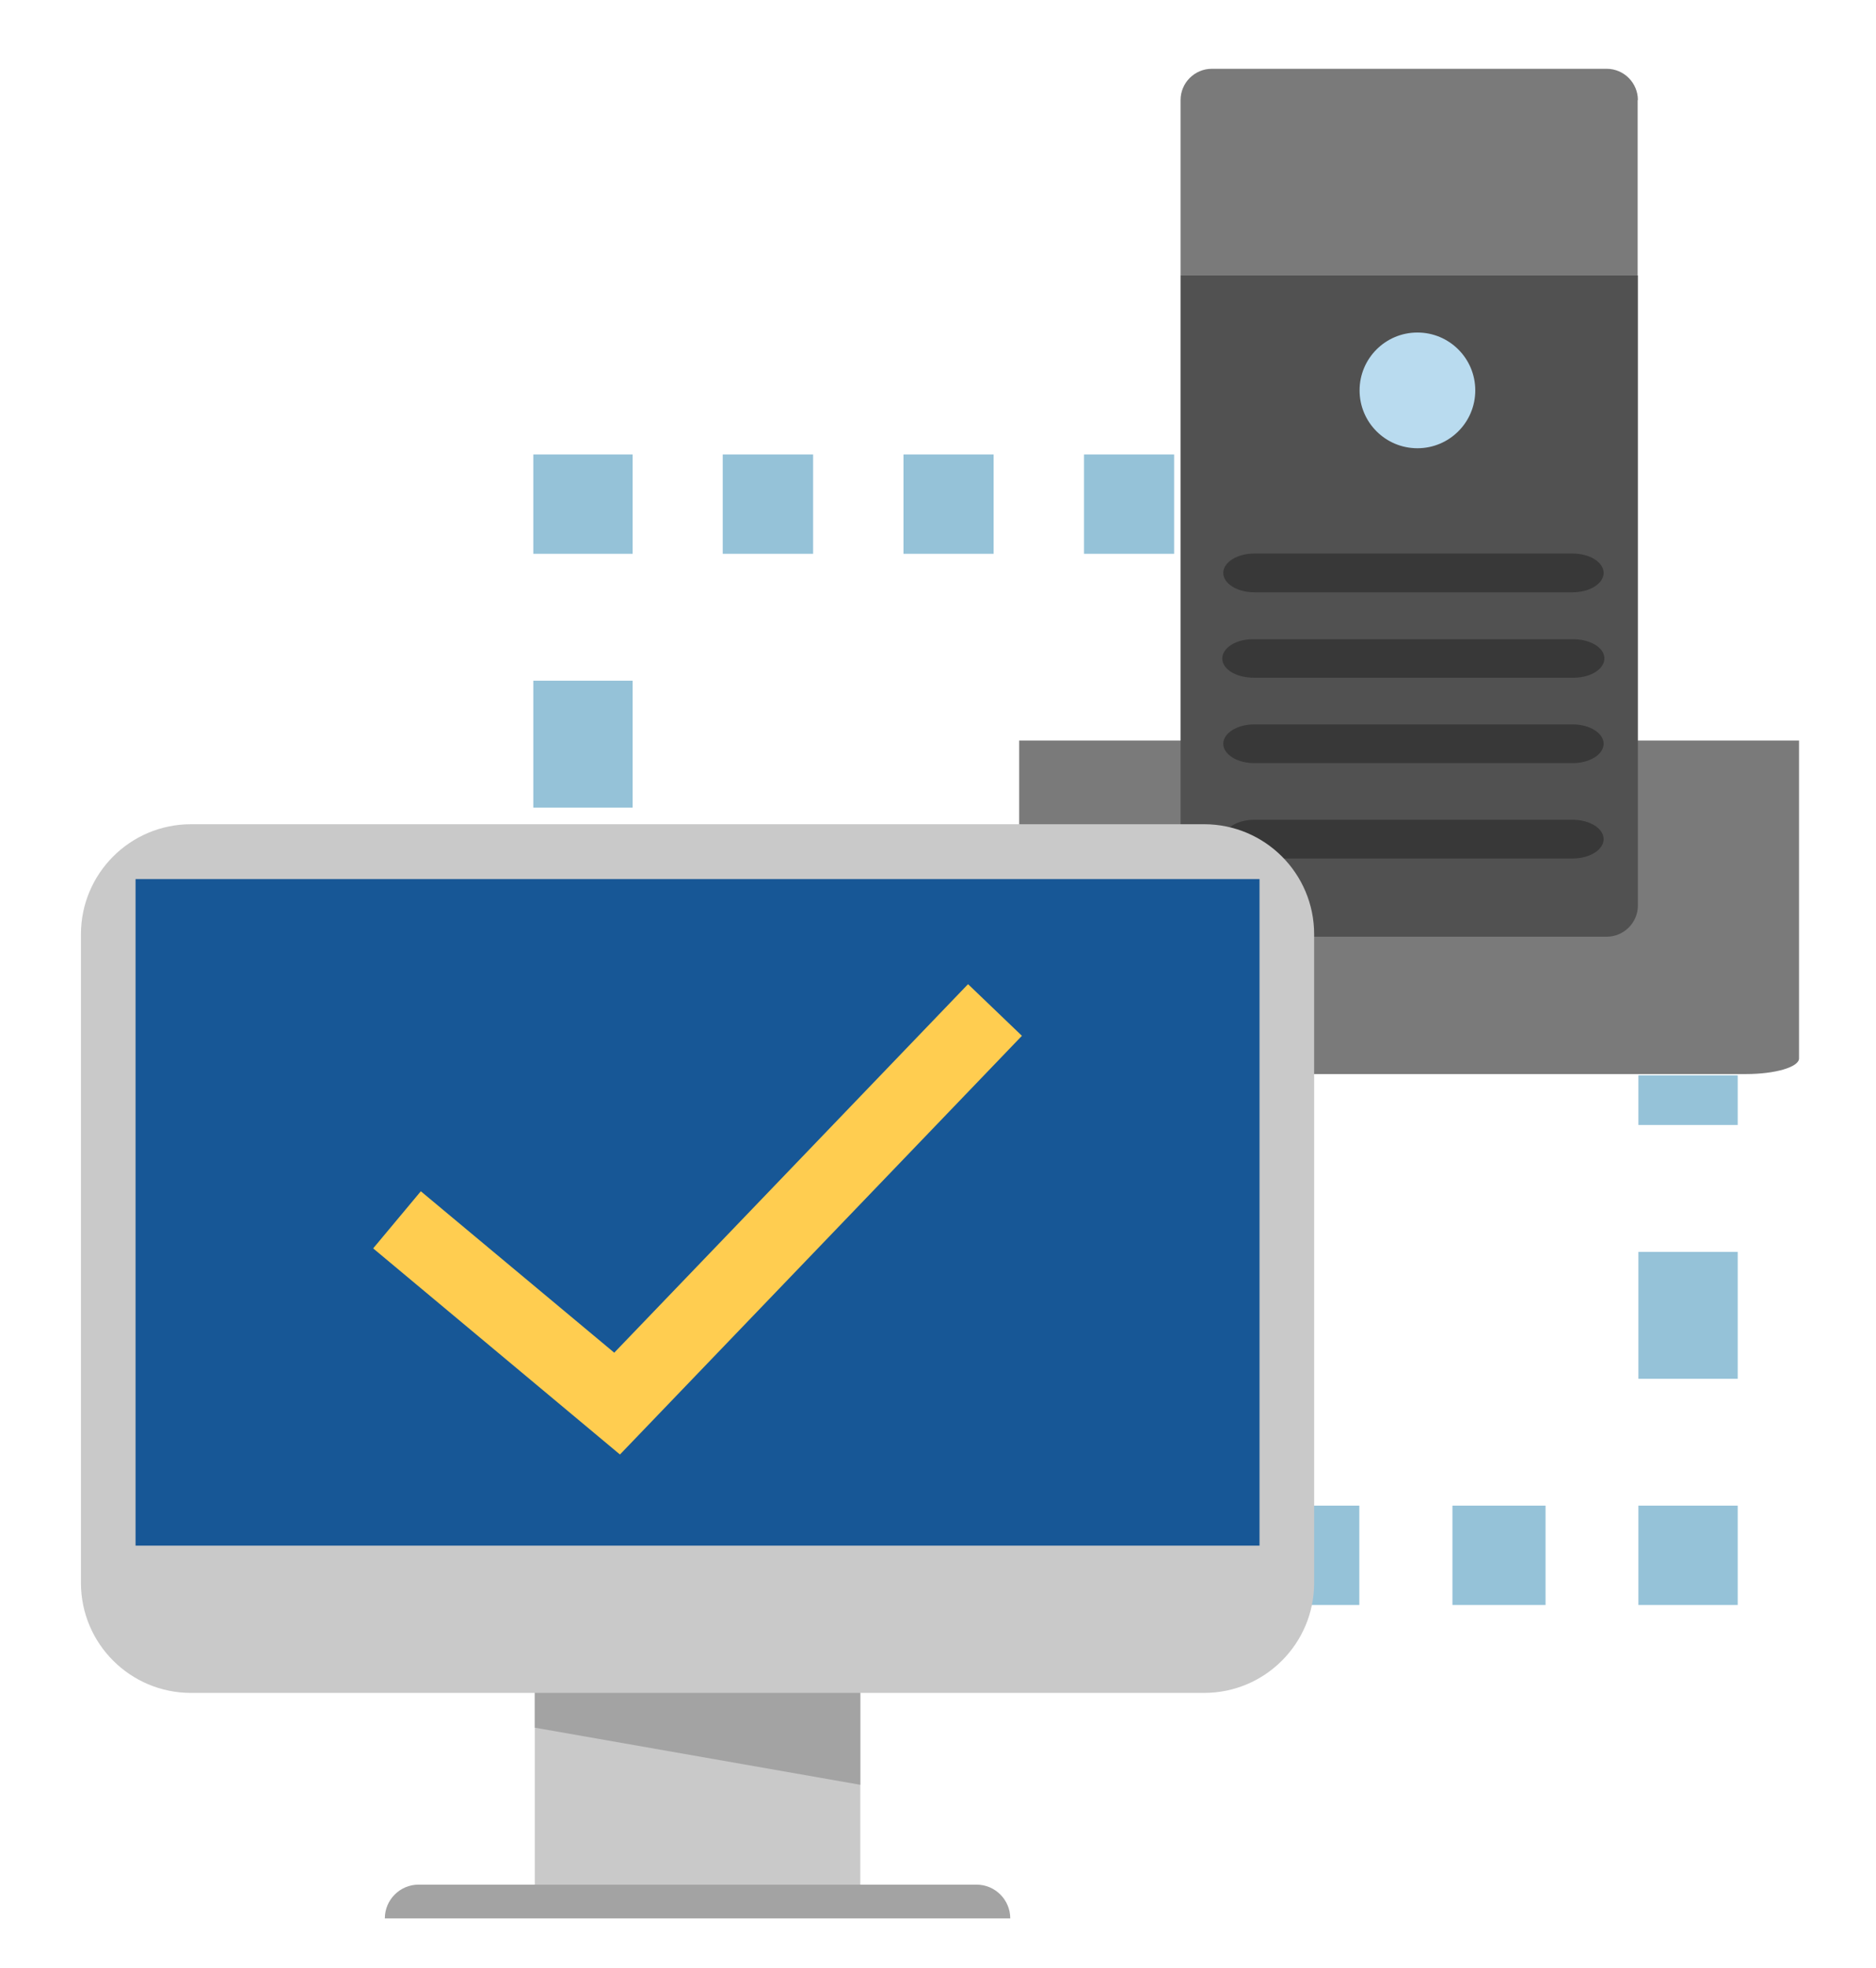 <?xml version="1.0" encoding="UTF-8"?>
<svg id="_レイヤー_2" data-name="レイヤー 2" xmlns="http://www.w3.org/2000/svg" viewBox="0 0 75.56 79.24">
  <defs>
    <style>
      .cls-1 {
        fill: #175796;
      }

      .cls-2 {
        fill: #b9dbef;
      }

      .cls-3 {
        fill: #c9c9c9;
      }

      .cls-4 {
        fill: #383838;
      }

      .cls-5 {
        fill: #95c2d8;
      }

      .cls-6 {
        fill: #ffcd50;
      }

      .cls-7 {
        fill: #515151;
      }

      .cls-8 {
        fill: #a3a3a3;
      }

      .cls-9 {
        fill: #7a7a7a;
      }
    </style>
  </defs>
  <g>
    <rect class="cls-5" x="21.48" y="37.63" width="4" height="2"/>
    <rect class="cls-5" x="21.48" y="27.41" width="4" height="5.11"/>
    <rect class="cls-5" x="21.48" y="18.3" width="4" height="4"/>
    <path class="cls-5" d="M47.29,22.3h-3.63v-4h3.63v4ZM40.02,22.3h-3.63v-4h3.63v4ZM32.75,22.3h-3.64v-4h3.64v4Z"/>
    <rect class="cls-5" x="50.93" y="18.3" width="2" height="4"/>
  </g>
  <g>
    <rect class="cls-5" x="65.99" y="43.3" width="4" height="2"/>
    <rect class="cls-5" x="65.99" y="50.41" width="4" height="5.11"/>
    <rect class="cls-5" x="65.99" y="60.63" width="4" height="4"/>
    <path class="cls-5" d="M62.25,64.63h-3.75v-4h3.75v4ZM54.75,64.63h-3.75v-4h3.75v4Z"/>
    <rect class="cls-5" x="45.26" y="60.63" width="2" height="4"/>
  </g>
  <path id="_パス_922941" data-name="パス 922941" class="cls-9" d="M41.05,29.82v12.8c0,.35.96.63,2.14.63h27.13c1.18,0,2.14-.28,2.14-.63h0v-12.8h-31.41Z"/>
  <g id="_グループ_158198" data-name="グループ 158198">
    <path id="_パス_922940" data-name="パス 922940" class="cls-9" d="M65.97,4.03c0-.69-.56-1.26-1.26-1.26h-15.9c-.69,0-1.26.56-1.26,1.26h0v7.06h18.41v-7.06Z"/>
    <path id="_パス_922941-2" data-name="パス 922941" class="cls-7" d="M47.55,11.09v25.37c0,.69.56,1.26,1.26,1.26h15.9c.69,0,1.26-.56,1.26-1.26h0V11.09h-18.42Z"/>
  </g>
  <circle id="_楕円形_7818" data-name="楕円形 7818" class="cls-2" cx="57.09" cy="15.72" r="2.33"/>
  <g id="_グループ_158199" data-name="グループ 158199">
    <path id="_パス_922942" data-name="パス 922942" class="cls-4" d="M63.34,30.73h-12.82c-.69,0-1.25-.35-1.25-.78s.56-.78,1.25-.78h12.82c.69,0,1.25.35,1.25.78s-.56.78-1.25.78Z"/>
    <path id="_パス_922942-2" data-name="パス 922942" class="cls-4" d="M63.34,34.57h-12.82c-.69,0-1.25-.35-1.25-.78s.56-.78,1.25-.78h12.82c.69,0,1.25.35,1.25.78s-.56.78-1.25.78Z"/>
    <path id="_パス_922943" data-name="パス 922943" class="cls-4" d="M63.34,27.29h-12.82c-.69.01-1.27-.32-1.29-.75s.52-.79,1.2-.8c.03,0,.06,0,.08,0h12.82c.69-.01,1.27.32,1.29.75s-.52.79-1.2.8c-.03,0-.06,0-.08,0Z"/>
    <path id="_パス_922944" data-name="パス 922944" class="cls-4" d="M63.34,23.85h-12.82c-.69,0-1.25-.35-1.25-.78s.56-.78,1.25-.78h12.82c.69,0,1.25.35,1.25.78s-.56.78-1.25.78Z"/>
  </g>
  <g>
    <g>
      <rect class="cls-3" x="21.54" y="62.29" width="13.11" height="14.53"/>
      <polygon class="cls-8" points="21.54 60.58 21.54 69.57 34.65 71.87 34.65 60.58 21.54 60.58"/>
    </g>
    <path class="cls-8" d="M16.86,75.89h22.47c.75,0,1.36.61,1.36,1.36H15.5c0-.75.61-1.36,1.36-1.36Z"/>
    <path class="cls-3" d="M7.69,33.19h40.81c2.44,0,4.43,1.98,4.43,4.43v26.12c0,2.44-1.98,4.43-4.43,4.43H7.69c-2.44,0-4.43-1.98-4.43-4.43v-26.12c0-2.44,1.98-4.43,4.43-4.43Z"/>
    <rect class="cls-1" x="5.46" y="35.4" width="45.27" height="26.84"/>
  </g>
  <polygon class="cls-6" points="24.97 58.57 15.03 50.27 16.95 47.97 24.74 54.47 38.99 39.63 41.16 41.71 24.97 58.57"/>
</svg>